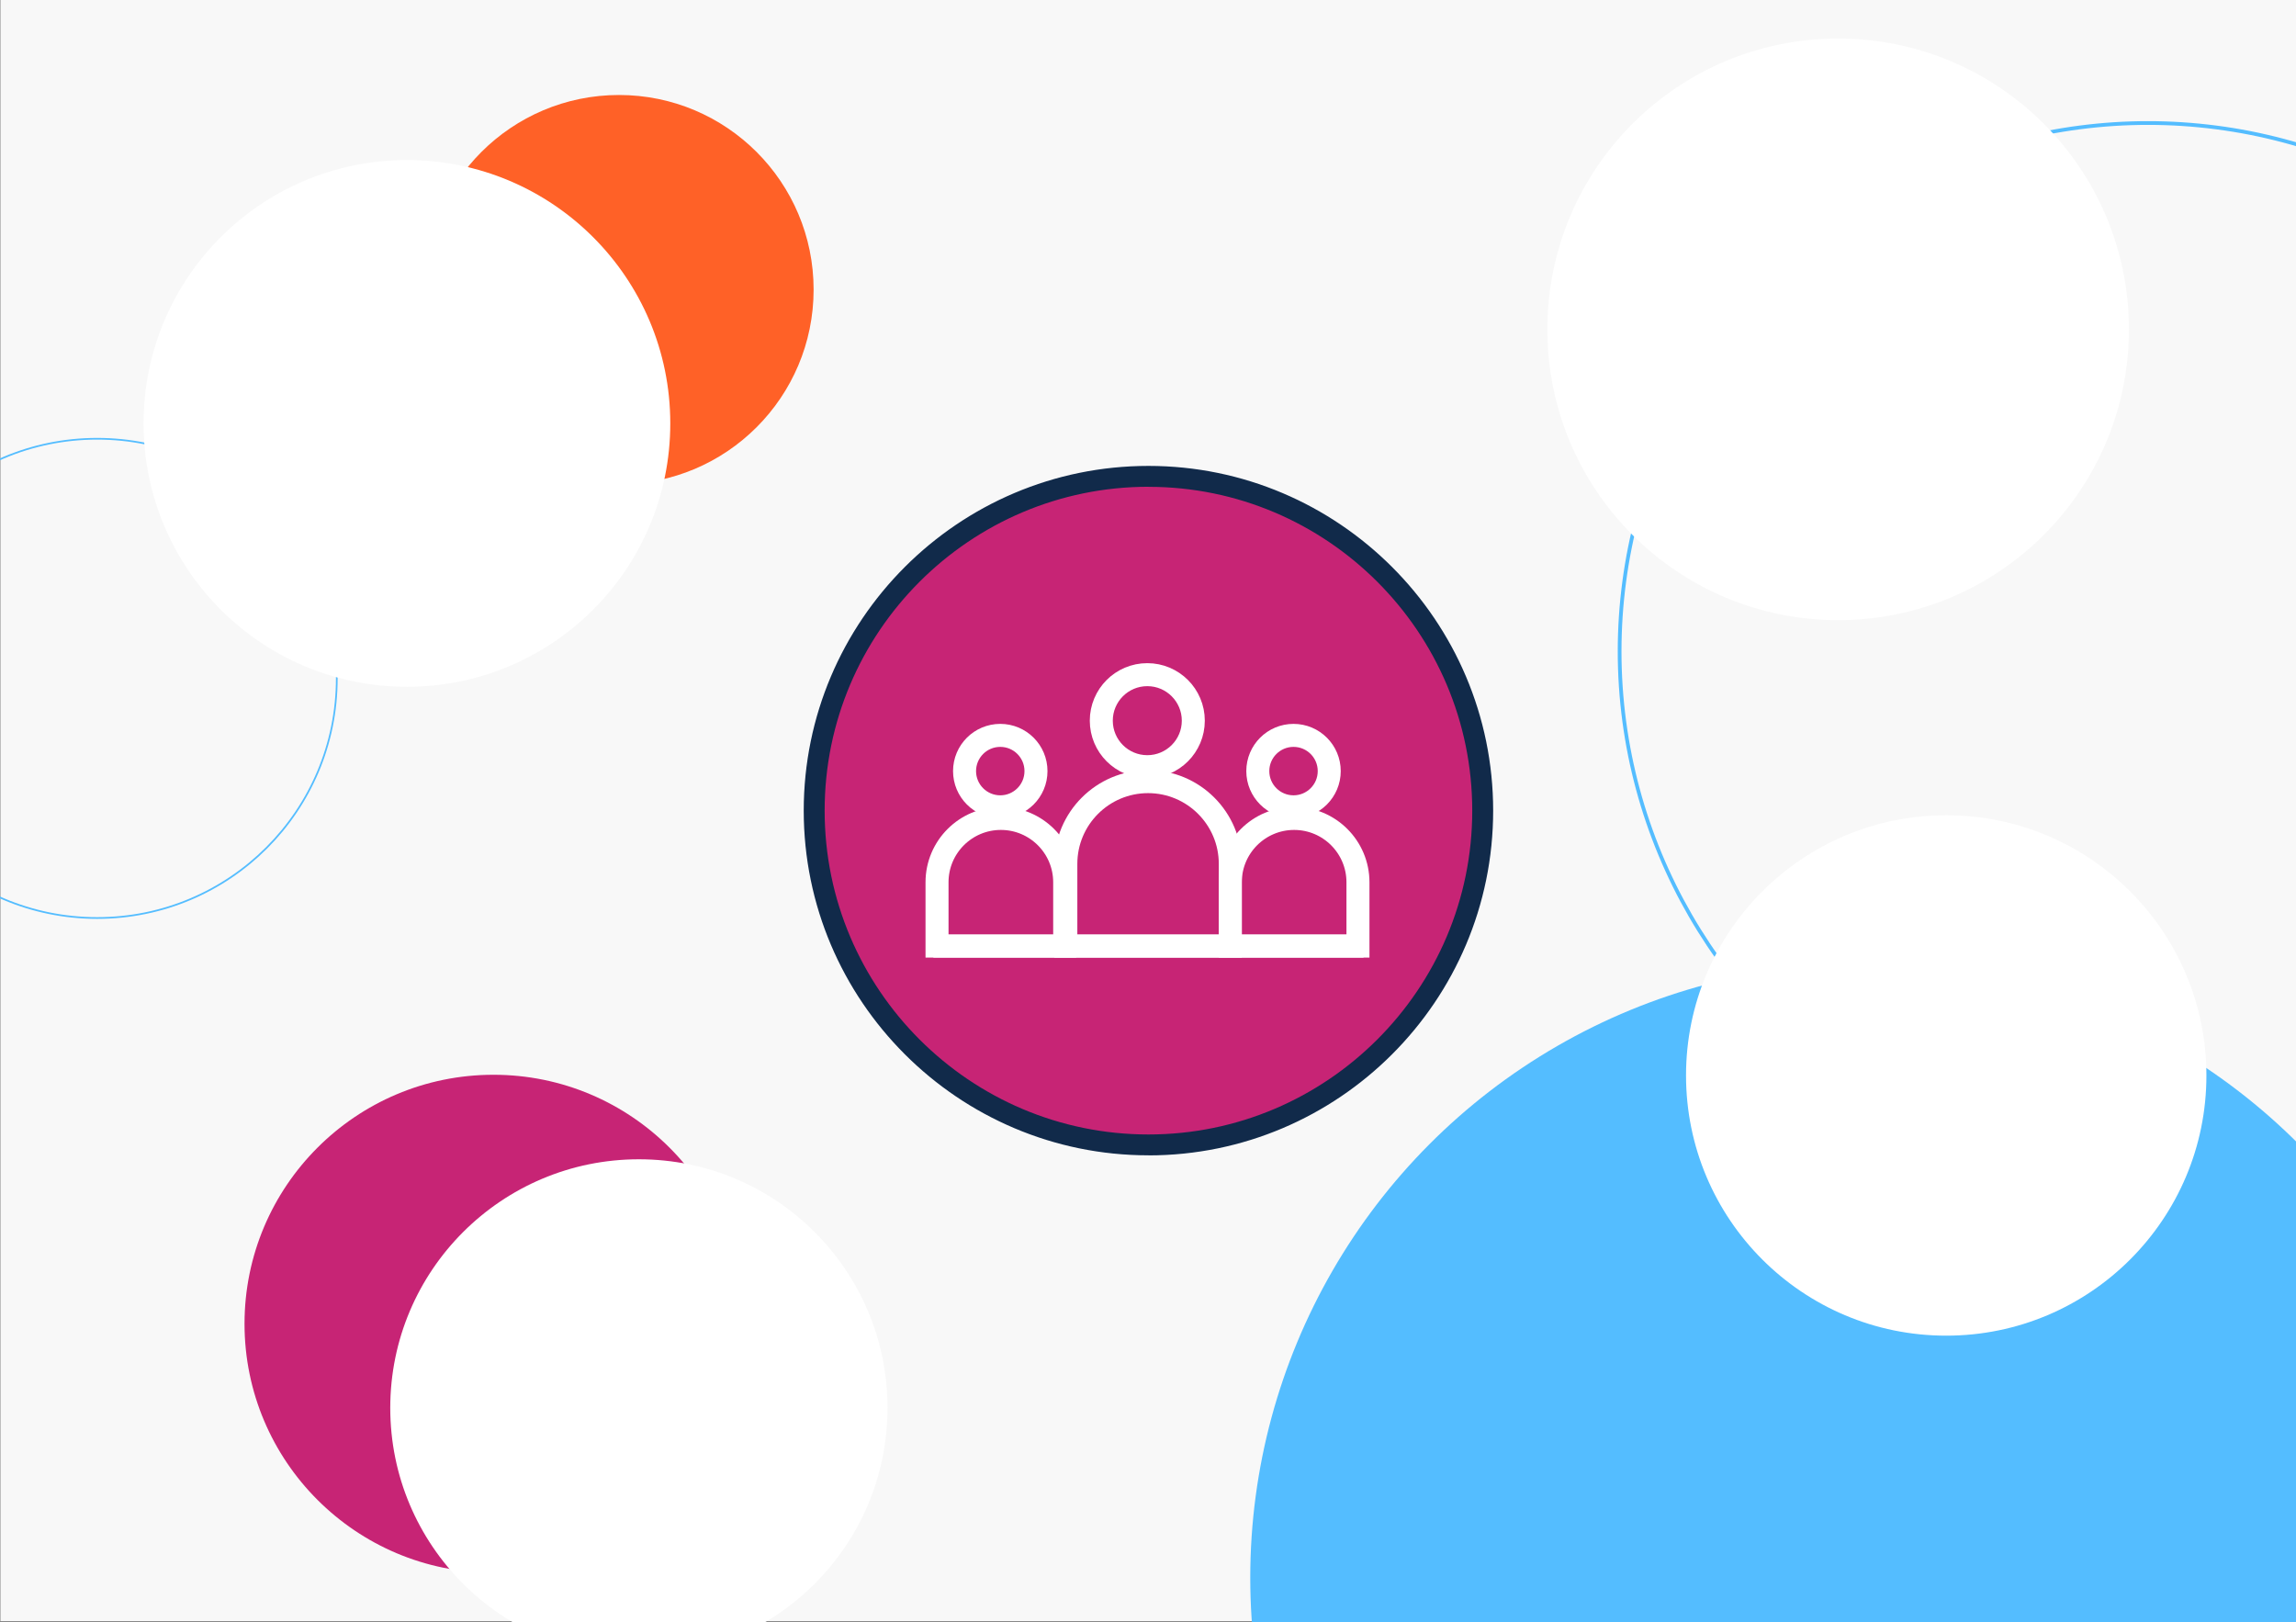 <?xml version="1.0" encoding="UTF-8"?>
<svg xmlns="http://www.w3.org/2000/svg" viewBox="0 0 1080 763">
  <rect x="0" y="0" width="1080" height="763" fill="#808080" stroke="none"/>
  <defs>
    <style>
      .cls-1 {
        fill: #f8f8f8;
      }

      .cls-2 {
        fill: #ff6127;
      }

      .cls-3 {
        fill: #c72475;
      }

      .cls-4 {
        fill: #112a4a;
      }

      .cls-5 {
        fill: #54bdff;
      }

      .cls-6 {
        fill: #fff;
        mix-blend-mode: overlay;
      }

      .cls-7 {
        stroke: #fff;
        stroke-width: 10.82px;
      }

      .cls-7, .cls-8, .cls-9 {
        fill: none;
        stroke-miterlimit: 10;
      }

      .cls-8 {
        stroke-width: 1.76px;
      }

      .cls-8, .cls-9 {
        stroke: #54bdff;
      }

      .cls-10 {
        isolation: isolate;
      }

      .cls-9 {
        stroke-width: .8px;
      }
    </style>
  </defs>
  <g class="cls-10">
    <g id="Layer_1" data-name="Layer 1">
      <rect class="cls-1" x=".21" width="1080" height="762.51"></rect>
      <circle class="cls-9" cx="45.71" cy="319.08" r="112.71"></circle>
      <circle class="cls-3" cx="232.14" cy="622.64" r="117.12"></circle>
      <circle class="cls-6" cx="300.52" cy="662.22" r="116.95"></circle>
      <circle class="cls-2" cx="291.17" cy="136.22" r="91.54"></circle>
      <circle class="cls-6" cx="191.41" cy="199.16" r="123.88"></circle>
      <circle class="cls-5" cx="876.86" cy="742.08" r="288.76"></circle>
      <circle class="cls-8" cx="1010.37" cy="306.39" r="248.53"></circle>
      <circle class="cls-6" cx="864.63" cy="154.91" r="136.78"></circle>
      <circle class="cls-6" cx="915.47" cy="505.84" r="122.39"></circle>
      <g>
        <path class="cls-3" d="m540.21,538.52c86.84,0,157.23-70.39,157.23-157.23s-70.39-157.23-157.23-157.23-157.23,70.39-157.23,157.23,70.39,157.23,157.23,157.23Z"></path>
        <path class="cls-4" d="m540.21,543.41c-89.4,0-162.15-72.72-162.15-162.12s72.75-162.15,162.15-162.15,162.15,72.75,162.15,162.15-72.72,162.15-162.15,162.15v-.03Zm0-314.46c-84,.03-152.31,68.34-152.31,152.34s68.34,152.31,152.31,152.31,152.31-68.34,152.31-152.31-68.31-152.31-152.31-152.31v-.03Z"></path>
        <g>
          <line class="cls-7" x1="439.05" y1="444.99" x2="641.37" y2="444.99"></line>
          <circle class="cls-7" cx="539.67" cy="338.97" r="21.64"></circle>
          <path class="cls-7" d="m540.03,367.64h0c21.35,0,38.68,17.33,38.68,38.68v38.68h-77.36v-38.68c0-21.35,17.33-38.68,38.68-38.68Z"></path>
          <circle class="cls-7" cx="470.51" cy="362.69" r="16.8"></circle>
          <path class="cls-7" d="m470.79,384.95h0c16.57,0,30.02,13.45,30.02,30.02v30.02h-60.05v-30.02c0-16.57,13.45-30.02,30.02-30.02Z"></path>
          <circle class="cls-7" cx="608.45" cy="362.69" r="16.8"></circle>
          <path class="cls-7" d="m608.74,384.95h0c16.57,0,30.02,13.45,30.02,30.02v30.02h-60.05v-30.02c0-16.57,13.45-30.02,30.02-30.02Z"></path>
        </g>
      </g>
    </g>
  </g>
</svg>
